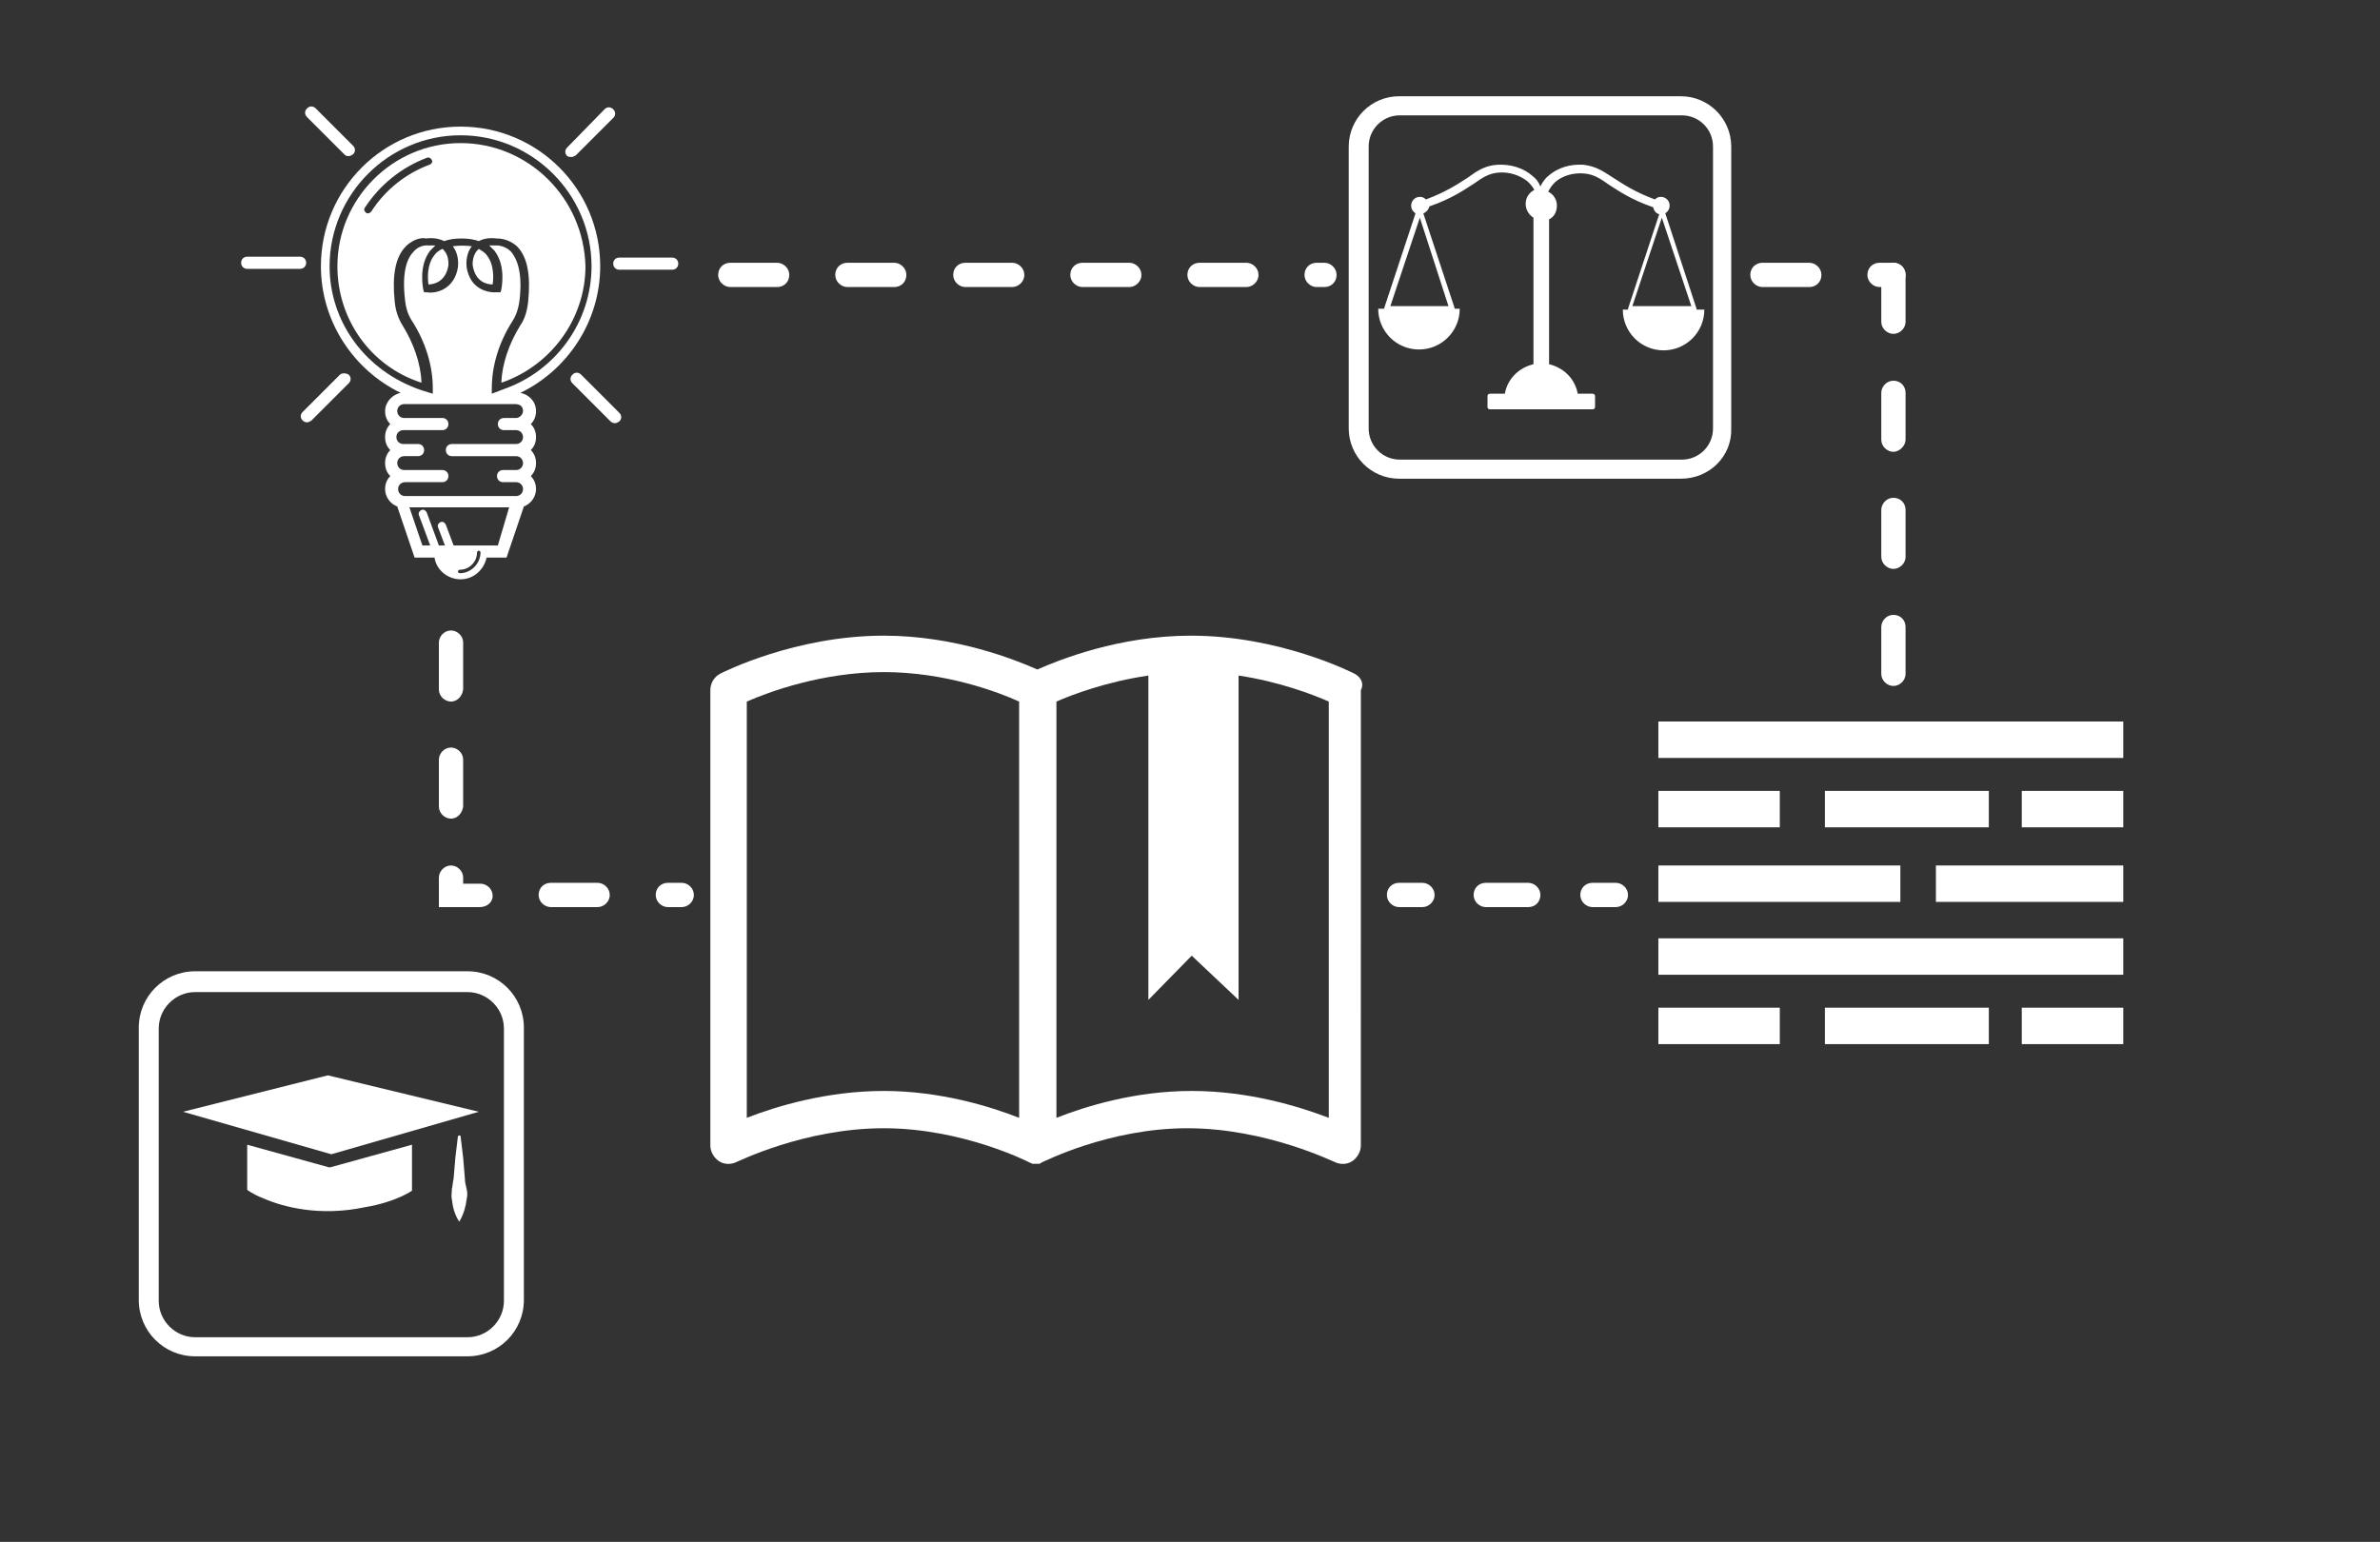 <?xml version="1.0" encoding="utf-8"?>
<!-- Generator: Adobe Illustrator 22.0.1, SVG Export Plug-In . SVG Version: 6.00 Build 0)  -->
<svg version="1.1" id="Calque_1" xmlns="http://www.w3.org/2000/svg" xmlns:xlink="http://www.w3.org/1999/xlink" x="0px" y="0px"
	 viewBox="0 0 274.4 177.8" style="enable-background:new 0 0 274.4 177.8;" xml:space="preserve">
<rect x="0" y="0" width="274.4" height="177.8" fill="#333333" stroke="none"/>
<style type="text/css">
	.st0{fill:#FFFFFF;}
</style>
<g>
	<path class="st0" d="M195.6,35.6C195.6,35.6,195.6,35.5,195.6,35.6l-3.6-11c0.3-0.2,0.5-0.5,0.5-0.9c0-0.6-0.5-1-1-1
		c-0.3,0-0.5,0.1-0.7,0.3c-2.4-0.9-3.7-1.8-4.8-2.5c-1.1-0.7-1.9-1.3-3.4-1.5c-1.5-0.1-3,0.3-4.1,1.3c-0.4,0.3-0.7,0.8-0.9,1.2
		c-0.2-0.5-0.5-0.9-0.9-1.2c-1-0.9-2.5-1.4-4.1-1.3c-1.4,0.1-2.3,0.7-3.4,1.5c-1.1,0.7-2.4,1.6-4.8,2.5c-0.2-0.2-0.4-0.3-0.7-0.3
		c-0.6,0-1,0.5-1,1c0,0.4,0.2,0.7,0.5,0.9l-3.6,10.9c0,0,0,0.1,0,0.1h-0.7c0,2.6,2.1,4.7,4.7,4.7c2.6,0,4.7-2.1,4.7-4.7h-0.6
		c0,0,0-0.1,0-0.1l-3.6-10.9c0.3-0.1,0.6-0.4,0.7-0.8c2.6-0.9,4-1.9,5.1-2.6c1-0.7,1.7-1.2,2.9-1.3c1.2-0.1,2.4,0.3,3.3,1
		c0.3,0.3,0.6,0.6,0.8,1c-0.6,0.3-1,0.9-1,1.6c0,0.7,0.4,1.3,0.9,1.6v16.9c-1.7,0.4-3,1.7-3.3,3.4h-1.7c-0.2,0-0.3,0.1-0.3,0.3v1.2
		c0,0.2,0.1,0.3,0.3,0.3h11.8c0.2,0,0.3-0.1,0.3-0.3v-1.2c0-0.2-0.1-0.3-0.3-0.3h-1.7c-0.3-1.7-1.6-3-3.3-3.4V25.3
		c0.6-0.3,0.9-0.9,0.9-1.6c0-0.7-0.4-1.3-1-1.6c0.2-0.4,0.4-0.7,0.8-1.1c0.8-0.7,2-1.1,3.3-1c1.2,0.1,1.9,0.6,2.9,1.3
		c1.1,0.7,2.5,1.7,5.1,2.6c0.1,0.4,0.3,0.7,0.7,0.8l-3.6,10.9c0,0,0,0.1,0,0.1h-0.6c0,2.6,2.1,4.7,4.7,4.7s4.7-2.1,4.7-4.7H195.6z
		 M167,35.3h-6.7l3.4-10.2L167,35.3z M188.2,35.3l3.4-10.2l3.4,10.2H188.2z"/>
</g>
<g>
	<path class="st0" d="M156.2,77.7c-0.4-0.2-8.7-4.4-18.9-4.4c-8.3,0-15.2,2.8-17.7,3.9c-2.5-1.1-9.4-3.9-17.7-3.9
		c-10.2,0-18.5,4.2-18.9,4.4c-0.7,0.4-1.1,1.1-1.1,1.9v52.5c0,0.7,0.4,1.4,1,1.8c0.6,0.4,1.4,0.4,2,0.1c0.1,0,7.8-3.9,17-3.9
		c9.1,0,16.7,3.9,16.7,3.9h0c0,0,0,0,0,0c0.1,0,0.1,0.1,0.2,0.1c0,0,0,0,0,0c0.1,0,0.1,0,0.2,0.1c0,0,0,0,0,0c0.1,0,0.1,0,0.2,0
		c0,0,0,0,0,0c0.1,0,0.2,0,0.2,0c0,0,0,0,0,0c0,0,0,0,0,0s0,0,0,0c0,0,0,0,0,0c0.1,0,0.2,0,0.2,0c0,0,0,0,0,0c0.1,0,0.1,0,0.2,0
		c0,0,0,0,0,0c0.1,0,0.1,0,0.2-0.1c0,0,0,0,0,0c0.1,0,0.1-0.1,0.2-0.1c0,0,0,0,0,0c0.1,0,7.6-3.9,16.7-3.9c9.1,0,16.9,3.9,17,3.9
		c0.6,0.3,1.4,0.3,2-0.1c0.6-0.4,1-1.1,1-1.8V79.6C157.3,78.8,156.9,78.1,156.2,77.7z M86.1,128.9v-48c2.5-1.1,8.7-3.4,15.8-3.4
		c7.1,0,13.2,2.3,15.6,3.4v48c-3.3-1.3-9.1-3.1-15.6-3.1C95.3,125.8,89.4,127.6,86.1,128.9z M153.2,128.9c-3.4-1.3-9.2-3.1-15.8-3.1
		c-6.6,0-12.3,1.8-15.6,3.1v-48c1.8-0.8,5.8-2.3,10.6-3v37.4l5-5.1l5.4,5.1V77.9c4.7,0.7,8.6,2.2,10.4,3V128.9z"/>
</g>
<g>
	<path class="st0" d="M193.8,55.2h-32.5c-3.2,0-5.8-2.6-5.8-5.8V16.9c0-3.2,2.6-5.8,5.8-5.8h32.5c3.2,0,5.8,2.6,5.8,5.8v32.5
		C199.7,52.6,197.1,55.2,193.8,55.2z M161.4,13.3c-2,0-3.6,1.6-3.6,3.6v32.5c0,2,1.6,3.6,3.6,3.6h32.5c2,0,3.6-1.6,3.6-3.6V16.9
		c0-2-1.6-3.6-3.6-3.6H161.4z"/>
</g>
<g>
	<g>
		<rect x="191.2" y="83.2" class="st0" width="53.6" height="4.2"/>
	</g>
	<g>
		<rect x="191.2" y="99.8" class="st0" width="27.9" height="4.2"/>
	</g>
	<g>
		<rect x="223.2" y="99.8" class="st0" width="21.6" height="4.2"/>
	</g>
	<g>
		<rect x="210.4" y="91.2" class="st0" width="18.9" height="4.2"/>
	</g>
	<g>
		<rect x="233.1" y="91.2" class="st0" width="11.7" height="4.2"/>
	</g>
	<g>
		<rect x="191.2" y="91.2" class="st0" width="14" height="4.2"/>
	</g>
	<g>
		<rect x="191.2" y="108.2" class="st0" width="53.6" height="4.2"/>
	</g>
	<g>
		<rect x="210.4" y="116.2" class="st0" width="18.9" height="4.2"/>
	</g>
	<g>
		<rect x="233.1" y="116.2" class="st0" width="11.7" height="4.2"/>
	</g>
	<g>
		<rect x="191.2" y="116.2" class="st0" width="14" height="4.2"/>
	</g>
</g>
<g>
	<g>
		<g>
			<path class="st0" d="M39.7,17.8C39.9,18,40,18,40.2,18s0.3-0.1,0.5-0.2c0.3-0.3,0.3-0.7,0-1l-4.3-4.3c-0.3-0.3-0.7-0.3-1,0
				s-0.3,0.7,0,1L39.7,17.8z"/>
		</g>
		<g>
			<path class="st0" d="M39.2,43.2l-4.3,4.3c-0.3,0.3-0.3,0.7,0,1c0.1,0.1,0.3,0.2,0.5,0.2s0.3-0.1,0.5-0.2l4.3-4.3
				c0.3-0.3,0.3-0.7,0-1C39.9,43,39.4,43,39.2,43.2z"/>
		</g>
		<g>
			<path class="st0" d="M35.3,30.3c0-0.4-0.3-0.7-0.7-0.7h-6.1c-0.4,0-0.7,0.3-0.7,0.7c0,0.4,0.3,0.7,0.7,0.7h6.1
				C35,31,35.3,30.7,35.3,30.3z"/>
		</g>
		<g>
			<path class="st0" d="M65.9,18.1c0.2,0,0.3-0.1,0.5-0.2l4.3-4.3c0.3-0.3,0.3-0.7,0-1c-0.3-0.3-0.7-0.3-1,0L65.4,17
				c-0.3,0.3-0.3,0.7,0,1C65.6,18.1,65.7,18.1,65.9,18.1z"/>
		</g>
		<g>
			<path class="st0" d="M67,43.2c-0.3-0.3-0.7-0.3-1,0c-0.3,0.3-0.3,0.7,0,1l4.4,4.4c0.1,0.1,0.3,0.2,0.5,0.2c0.2,0,0.3-0.1,0.5-0.2
				c0.3-0.3,0.3-0.7,0-1L67,43.2z"/>
		</g>
		<g>
			<path class="st0" d="M77.5,29.7h-6.1c-0.4,0-0.7,0.3-0.7,0.7c0,0.4,0.3,0.7,0.7,0.7h6.1c0.4,0,0.7-0.3,0.7-0.7
				C78.2,30,77.9,29.7,77.5,29.7z"/>
		</g>
		<g>
			<path class="st0" d="M55.2,28.7c-0.1,0.1-0.1,0.1-0.2,0.2c-0.6,0.7-0.5,1.7-0.5,1.7c0.3,1.9,1.6,2.2,2.3,2.2
				c0.1-0.7,0.2-2.3-0.7-3.4C55.9,29.1,55.5,28.9,55.2,28.7z"/>
		</g>
		<g>
			<path class="st0" d="M51,28.7c-0.4,0.2-0.7,0.4-0.9,0.7c-0.9,1.1-0.8,2.7-0.7,3.4c0.6,0,2-0.3,2.3-2.2c0,0,0.1-1.1-0.5-1.7
				C51.2,28.8,51.1,28.8,51,28.7z"/>
		</g>
		<g>
			<path class="st0" d="M69.2,30.7c0-8.9-7.2-16.1-16.1-16.1c-8.9,0-16.1,7.2-16.1,16.1c0,6.4,3.8,12,9.2,14.6
				c-1,0.2-1.8,1.1-1.8,2.1c0,0.6,0.2,1.1,0.6,1.5c-0.4,0.4-0.6,0.9-0.6,1.5s0.2,1.1,0.6,1.5c-0.4,0.4-0.6,0.9-0.6,1.5
				c0,0.6,0.2,1.1,0.6,1.5c-0.4,0.4-0.6,0.9-0.6,1.5c0,0.9,0.6,1.7,1.4,2l2,5.9h2.3c0.2,1.4,1.5,2.5,3,2.5s2.7-1.1,3-2.5h2.3l2-5.9
				c0.8-0.3,1.4-1.1,1.4-2c0-0.6-0.2-1.1-0.6-1.5c0.4-0.4,0.6-0.9,0.6-1.5c0-0.6-0.2-1.1-0.6-1.5c0.4-0.4,0.6-0.9,0.6-1.5
				s-0.2-1.1-0.6-1.5c0.4-0.4,0.6-0.9,0.6-1.5c0-1.1-0.8-1.9-1.8-2.1C65.4,42.7,69.2,37.1,69.2,30.7z M53,66.1
				c-0.1,0-0.2-0.1-0.2-0.2c0-0.1,0.1-0.2,0.2-0.2c1.1,0,2-0.9,2-2c0-0.1,0.1-0.2,0.2-0.2s0.2,0.1,0.2,0.2
				C55.4,65,54.3,66.1,53,66.1z M57.4,62.9h-5.1l-0.9-2.4c-0.1-0.2-0.3-0.4-0.6-0.3c-0.2,0.1-0.4,0.3-0.3,0.6l0.8,2.1h-0.7l-1.4-3.8
				c-0.1-0.2-0.3-0.4-0.6-0.3c-0.2,0.1-0.4,0.3-0.3,0.6l1.3,3.5h-0.9l-1.5-4.4h11.5L57.4,62.9z M60.3,47.4c0,0.4-0.4,0.8-0.8,0.8
				h-1.4c-0.4,0-0.7,0.3-0.7,0.7c0,0.4,0.3,0.7,0.7,0.7h0.7v0l0.7,0c0.5,0,0.8,0.4,0.8,0.8c0,0.5-0.4,0.8-0.8,0.8l-0.2,0h-7.2
				c-0.4,0-0.7,0.3-0.7,0.7s0.3,0.7,0.7,0.7h6.7v0l0.7,0c0.5,0,0.8,0.4,0.8,0.8c0,0.4-0.3,0.8-0.8,0.8H58c-0.4,0-0.7,0.3-0.7,0.7
				s0.3,0.7,0.7,0.7h0.8v0l0.7,0c0.5,0,0.8,0.4,0.8,0.8c0,0.5-0.4,0.8-0.8,0.8H46.7c-0.5,0-0.8-0.4-0.8-0.8c0-0.5,0.4-0.8,0.8-0.8
				l0.7,0v0H51c0.4,0,0.7-0.3,0.7-0.7s-0.3-0.7-0.7-0.7h-4.1c0,0,0,0-0.1,0l-0.2,0c-0.5,0-0.8-0.4-0.8-0.8c0-0.5,0.4-0.8,0.8-0.8
				l0.4,0h1.2c0.4,0,0.7-0.3,0.7-0.7s-0.3-0.7-0.7-0.7h-1v0l-0.7,0c-0.5,0-0.8-0.4-0.8-0.8c0-0.5,0.4-0.8,0.8-0.8l0.7,0h3.8
				c0.4,0,0.7-0.3,0.7-0.7c0-0.4-0.3-0.7-0.7-0.7h-4.3c0,0,0,0,0,0l-0.1,0c-0.5,0-0.8-0.4-0.8-0.8c0-0.5,0.4-0.8,0.8-0.8h12.8
				C60,46.6,60.3,46.9,60.3,47.4z M58,44.9l-1.3,0.5v-0.6c0-2.6,0.8-5.3,2.4-7.8c0.4-0.6,0.7-1.5,0.8-2.4c0.4-3.4-0.4-4.9-1-5.6
				c-0.7-0.7-1.6-0.7-1.6-0.7l0,0l0,0c-0.3,0-0.6,0-0.9,0c0.2,0.2,0.4,0.4,0.6,0.6c1.4,1.8,0.8,4.4,0.8,4.5l-0.1,0.3l-0.3,0
				c-1.1,0.1-3.2-0.3-3.6-2.9c0-0.1-0.2-1.4,0.6-2.4c-0.7-0.1-1.5-0.1-2.2,0c0.8,1,0.6,2.3,0.6,2.4c-0.4,2.6-2.6,3.1-3.6,2.9l-0.3,0
				l-0.1-0.3c0-0.1-0.6-2.7,0.8-4.5c0.2-0.2,0.4-0.4,0.6-0.6c-0.3,0-0.6,0-0.9,0l0,0l0,0c0,0-0.9-0.1-1.6,0.7
				c-0.7,0.7-1.4,2.2-1,5.6c0.1,1,0.4,1.8,0.8,2.4c1.6,2.5,2.4,5.2,2.4,7.8v0.6l-1.3-0.4C42.1,42.8,38,37.1,38,30.7
				c0-8.3,6.8-15.1,15.1-15.1c8.3,0,15.1,6.8,15.1,15.1C68.2,37.1,64.1,42.8,58,44.9z"/>
		</g>
		<g>
			<path class="st0" d="M53.1,16.5c-7.8,0-14.2,6.4-14.2,14.2c0,6.1,3.8,11.5,9.6,13.4l0.1,0c-0.1-2.2-0.9-4.5-2.2-6.6
				c-0.5-0.8-0.8-1.7-0.9-2.8c-0.3-3,0.1-5.1,1.3-6.3c1-1,2.1-1,2.3-0.9c0.8-0.1,1.5,0,2.1,0.3c0.6-0.2,1.2-0.3,2-0.3s1.4,0.1,2,0.3
				c0.6-0.3,1.2-0.4,2.1-0.3c0.2,0,1.3,0,2.3,0.9c1.2,1.2,1.6,3.3,1.3,6.3c-0.1,1.1-0.4,2.1-0.9,2.8c-1.3,2.1-2.1,4.4-2.2,6.6l0.1,0
				c5.7-2,9.6-7.4,9.6-13.4C67.3,22.8,60.9,16.5,53.1,16.5z M49.5,19c-2.7,1-5.1,2.9-6.7,5.4c-0.1,0.1-0.2,0.2-0.4,0.2
				c-0.1,0-0.2,0-0.2-0.1c-0.2-0.1-0.3-0.4-0.1-0.6c1.7-2.6,4.2-4.6,7.1-5.7c0.2-0.1,0.5,0,0.6,0.3C49.9,18.6,49.8,18.9,49.5,19z"/>
		</g>
	</g>
</g>
<g>
	<path class="st0" d="M218.3,79.1c-0.7,0-1.4-0.6-1.4-1.4v-5.4c0-0.7,0.6-1.4,1.4-1.4s1.4,0.6,1.4,1.4v5.4
		C219.7,78.5,219,79.1,218.3,79.1z M218.3,65.6c-0.7,0-1.4-0.6-1.4-1.4v-5.4c0-0.7,0.6-1.4,1.4-1.4s1.4,0.6,1.4,1.4v5.4
		C219.7,65,219,65.6,218.3,65.6z M218.3,52.1c-0.7,0-1.4-0.6-1.4-1.4v-5.4c0-0.7,0.6-1.4,1.4-1.4s1.4,0.6,1.4,1.4v5.4
		C219.7,51.4,219,52.1,218.3,52.1z M218.3,38.5c-0.7,0-1.4-0.6-1.4-1.4v-5.4c0-0.7,0.6-1.4,1.4-1.4s1.4,0.6,1.4,1.4v5.4
		C219.7,37.9,219,38.5,218.3,38.5z"/>
</g>
<g>
	<g>
		<path class="st0" d="M164,104.6h-2.7c-0.7,0-1.4-0.6-1.4-1.4s0.6-1.4,1.4-1.4h2.7c0.7,0,1.4,0.6,1.4,1.4S164.7,104.6,164,104.6z"
			/>
	</g>
	<g>
		<path class="st0" d="M176.2,104.6h-4.9c-0.7,0-1.4-0.6-1.4-1.4s0.6-1.4,1.4-1.4h4.9c0.7,0,1.4,0.6,1.4,1.4S177,104.6,176.2,104.6z
			"/>
	</g>
	<g>
		<path class="st0" d="M186.3,104.6h-2.7c-0.7,0-1.4-0.6-1.4-1.4s0.6-1.4,1.4-1.4h2.7c0.7,0,1.4,0.6,1.4,1.4S187,104.6,186.3,104.6z
			"/>
	</g>
</g>
<g>
	<path class="st0" d="M78.6,104.6H77c-0.7,0-1.4-0.6-1.4-1.4s0.6-1.4,1.4-1.4h1.6c0.7,0,1.4,0.6,1.4,1.4S79.3,104.6,78.6,104.6z
		 M68.9,104.6h-5.4c-0.7,0-1.4-0.6-1.4-1.4s0.6-1.4,1.4-1.4h5.4c0.7,0,1.4,0.6,1.4,1.4S69.6,104.6,68.9,104.6z M55.3,104.6h-4.7
		v-3.4c0-0.7,0.6-1.4,1.4-1.4c0.7,0,1.4,0.6,1.4,1.4v0.7h2c0.7,0,1.4,0.6,1.4,1.4S56.1,104.6,55.3,104.6z M52,94.4
		c-0.7,0-1.4-0.6-1.4-1.4v-5.4c0-0.7,0.6-1.4,1.4-1.4c0.7,0,1.4,0.6,1.4,1.4v5.4C53.3,93.8,52.7,94.4,52,94.4z M52,80.9
		c-0.7,0-1.4-0.6-1.4-1.4v-5.4c0-0.7,0.6-1.4,1.4-1.4c0.7,0,1.4,0.6,1.4,1.4v5.4C53.3,80.3,52.7,80.9,52,80.9z"/>
</g>
<g>
	<path class="st0" d="M218.3,33.1h-1.6c-0.7,0-1.4-0.6-1.4-1.4s0.6-1.4,1.4-1.4h1.6c0.7,0,1.4,0.6,1.4,1.4S219,33.1,218.3,33.1z
		 M208.6,33.1h-5.4c-0.7,0-1.4-0.6-1.4-1.4s0.6-1.4,1.4-1.4h5.4c0.7,0,1.4,0.6,1.4,1.4S209.4,33.1,208.6,33.1z"/>
</g>
<g>
	<path class="st0" d="M152.7,33.1h-0.9c-0.7,0-1.4-0.6-1.4-1.4s0.6-1.4,1.4-1.4h0.9c0.7,0,1.4,0.6,1.4,1.4S153.5,33.1,152.7,33.1z
		 M143.7,33.1h-5.4c-0.7,0-1.4-0.6-1.4-1.4s0.6-1.4,1.4-1.4h5.4c0.7,0,1.4,0.6,1.4,1.4S144.4,33.1,143.7,33.1z M130.2,33.1h-5.4
		c-0.7,0-1.4-0.6-1.4-1.4s0.6-1.4,1.4-1.4h5.4c0.7,0,1.4,0.6,1.4,1.4S130.9,33.1,130.2,33.1z M116.7,33.1h-5.4
		c-0.7,0-1.4-0.6-1.4-1.4s0.6-1.4,1.4-1.4h5.4c0.7,0,1.4,0.6,1.4,1.4S117.4,33.1,116.7,33.1z M103.1,33.1h-5.4
		c-0.7,0-1.4-0.6-1.4-1.4s0.6-1.4,1.4-1.4h5.4c0.7,0,1.4,0.6,1.4,1.4S103.9,33.1,103.1,33.1z M89.6,33.1h-5.4
		c-0.7,0-1.4-0.6-1.4-1.4s0.6-1.4,1.4-1.4h5.4c0.7,0,1.4,0.6,1.4,1.4S90.4,33.1,89.6,33.1z"/>
</g>
<g>
	<g>
		<path class="st0" d="M53.9,156.4H22.5c-3.6,0-6.5-2.9-6.5-6.5v-31.4c0-3.6,2.9-6.5,6.5-6.5h31.4c3.6,0,6.5,2.9,6.5,6.5v31.4
			C60.4,153.5,57.5,156.4,53.9,156.4z M22.5,114.4c-2.3,0-4.2,1.9-4.2,4.2v31.4c0,2.3,1.9,4.2,4.2,4.2h31.4c2.3,0,4.2-1.9,4.2-4.2
			v-31.4c0-2.3-1.9-4.2-4.2-4.2H22.5z"/>
	</g>
	<g>
		<g>
			<g>
				<polygon class="st0" points="55.2,128.2 37.8,124 21.1,128.2 38.2,133.1 				"/>
				<path class="st0" d="M37.9,134.6l-9.4-2.6v5.2c0,0,0.6,0.5,1.9,1c2.3,1,6.5,2.1,11.7,1c3.6-0.6,5.4-1.9,5.4-1.9V132l-9.4,2.6
					H37.9z"/>
			</g>
			<path class="st0" d="M53.1,131c0.1,0.8,0.2,1.6,0.3,2.5l0.1,1.2l0.1,1.2c0,0.4,0.1,0.8,0.2,1.2c0.1,0.4,0.1,0.8,0,1.2
				c-0.1,0.8-0.3,1.6-0.8,2.5c0,0-0.1,0.1-0.1,0c0,0,0,0,0,0c-0.5-0.8-0.7-1.6-0.8-2.5c-0.1-0.4,0-0.8,0-1.2
				c0.1-0.4,0.1-0.8,0.2-1.2l0.1-1.2l0.1-1.2c0.1-0.8,0.2-1.6,0.3-2.5C53,130.9,53,130.9,53.1,131C53.1,130.9,53.1,130.9,53.1,131z"
				/>
		</g>
	</g>
</g>
</svg>
